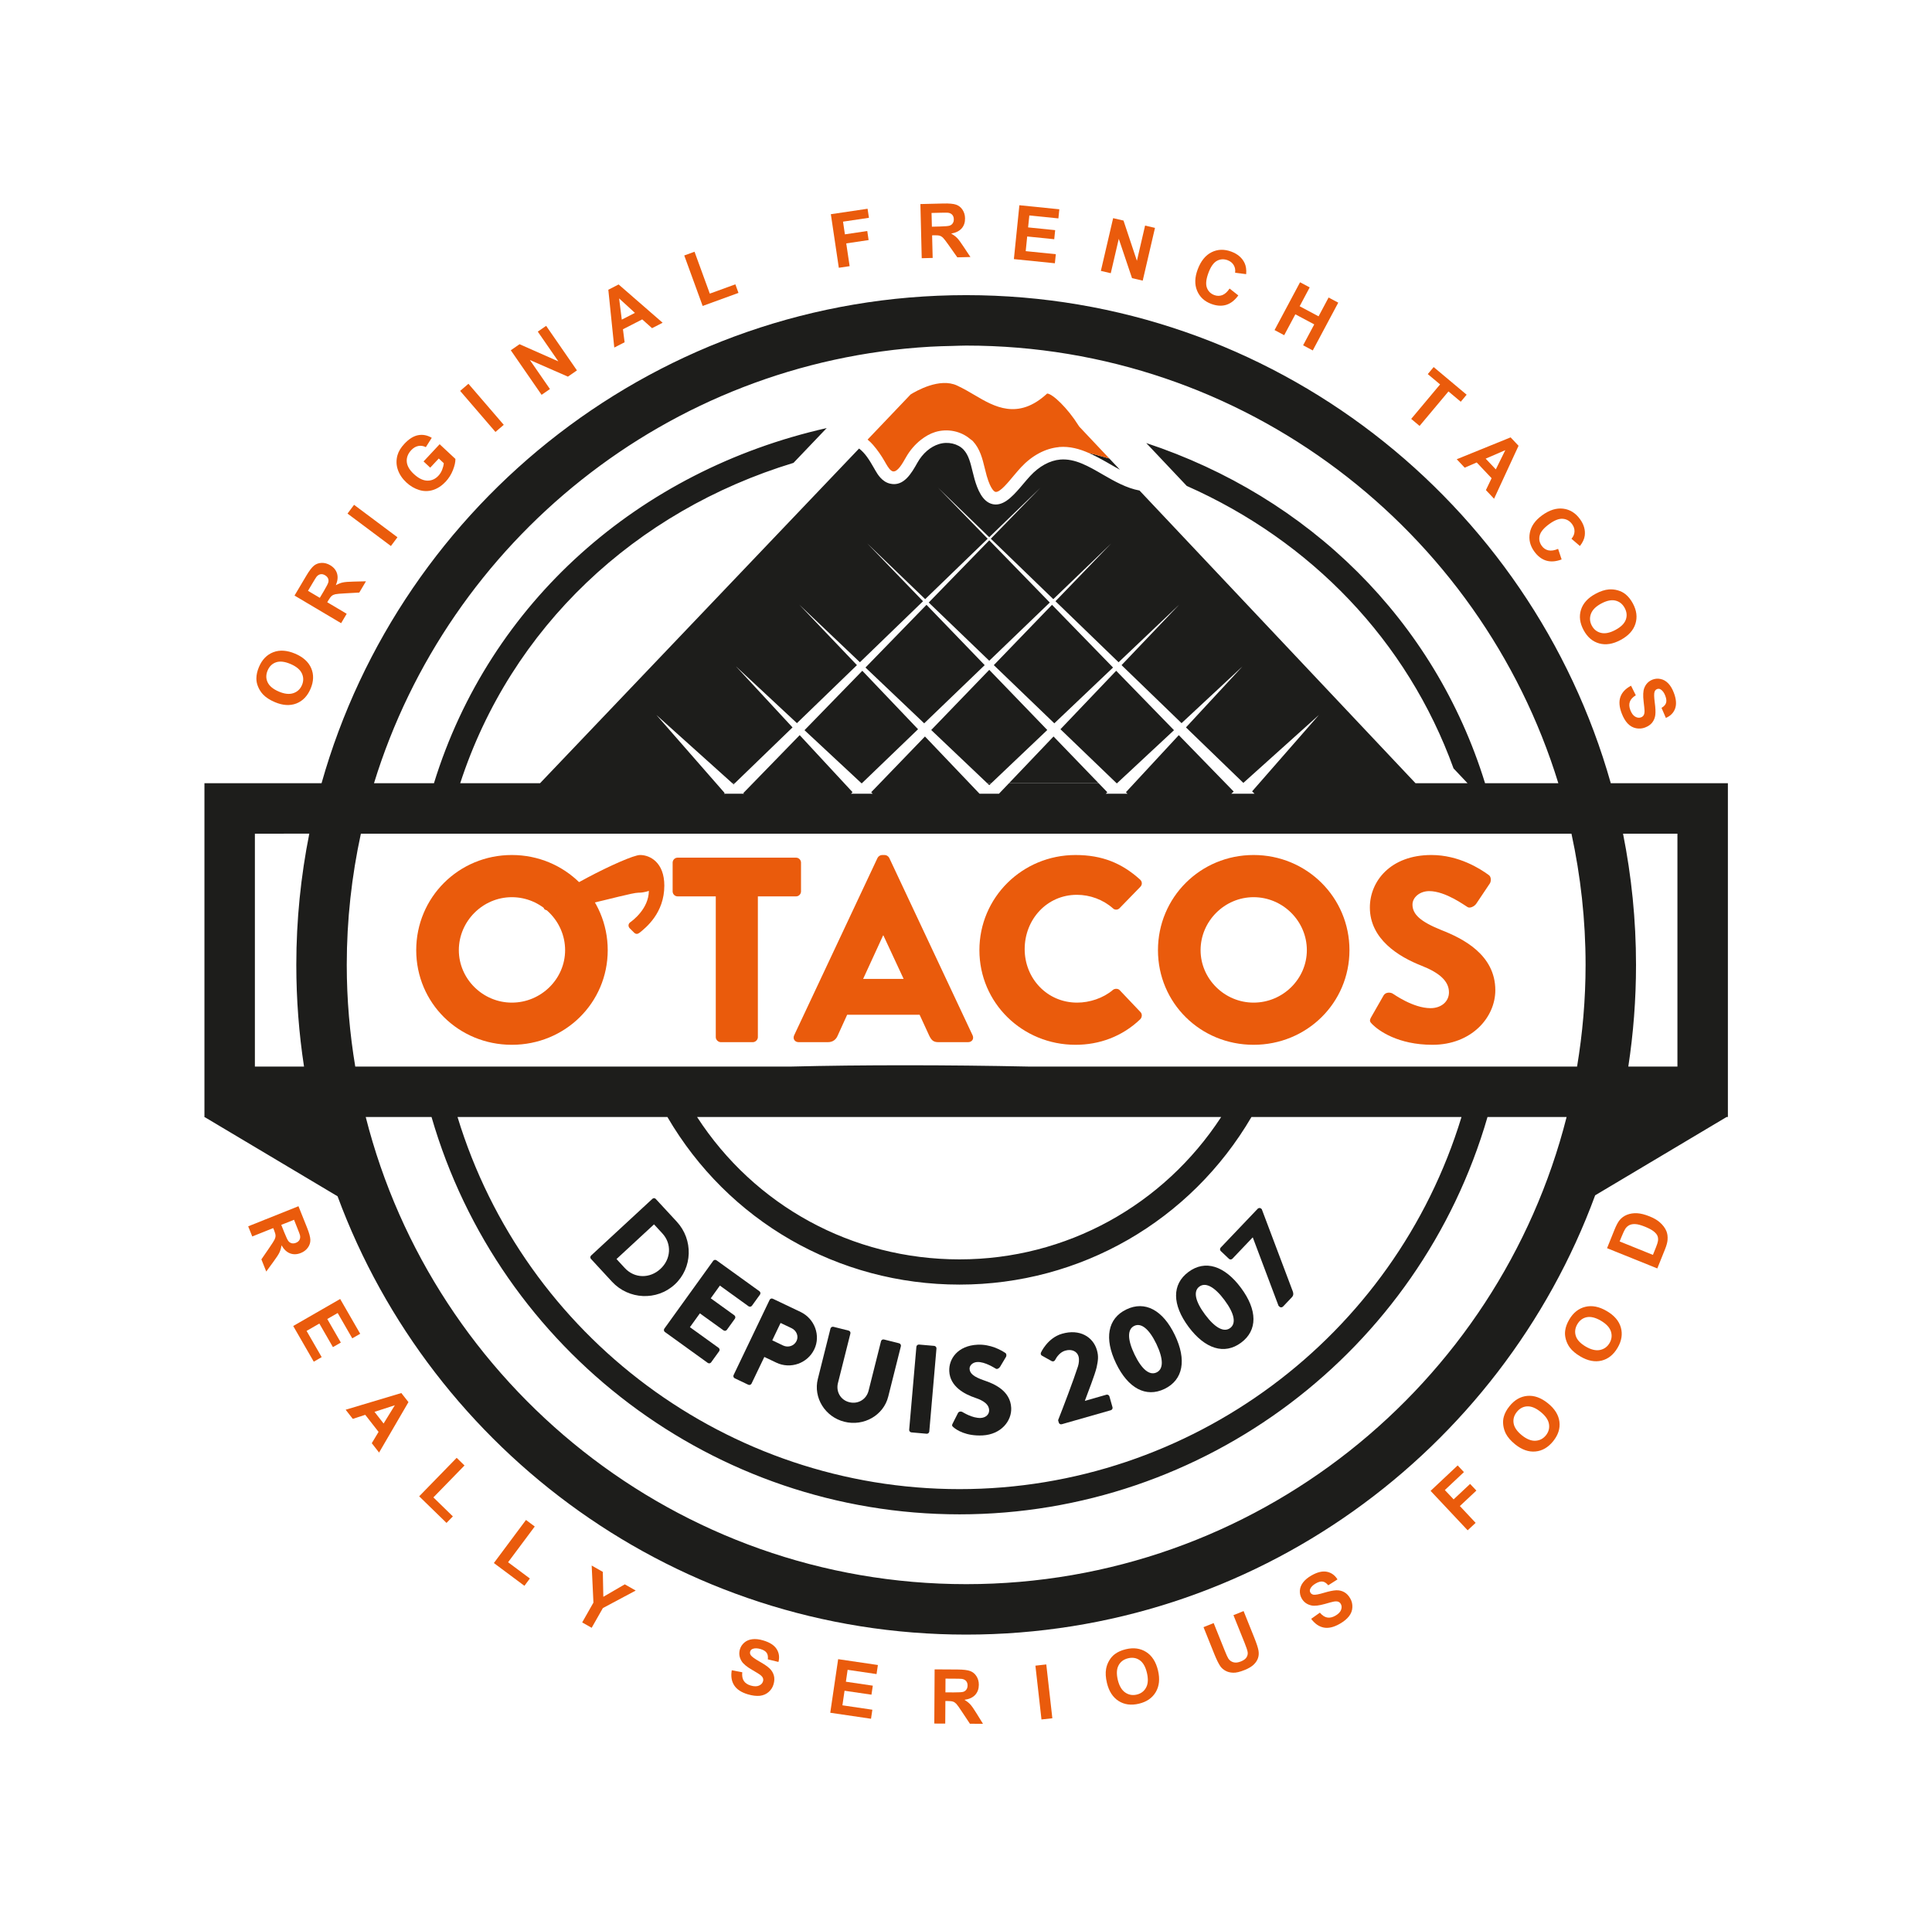 <?xml version="1.0" encoding="UTF-8"?> <!-- Generator: Adobe Illustrator 17.0.0, SVG Export Plug-In . SVG Version: 6.00 Build 0) --> <svg xmlns="http://www.w3.org/2000/svg" xmlns:xlink="http://www.w3.org/1999/xlink" id="Calque_1" x="0px" y="0px" width="445px" height="444px" viewBox="0 0 445 444" xml:space="preserve"> <g> <polygon fill="#1D1D1B" points="232.395,180.437 253.051,180.437 242.662,169.667 "></polygon> <path fill="#1D1D1B" d="M255.522,106.842c0.816,0.473,1.622,0.935,2.423,1.364l-2.426-2.573c-1.577-0.428-3.13-0.906-4.733-1.275 C252.405,105.072,253.973,105.946,255.522,106.842z"></path> <path fill="#EA5B0C" d="M248.611,98.306c-0.066-0.11-0.149-0.204-0.217-0.313c-2.468-3.953-5.967-7.31-7.204-7.33 c-6.723,6.23-12.227,2.996-16.636,0.394c-1.226-0.721-2.57-1.518-4.114-2.238c-3.989-1.872-9.402,1.243-10.695,2.048l-5.133,5.387 l-4.778,5.014c0.458,0.374,0.874,0.78,1.255,1.218c1.042,1.198,1.934,2.503,2.662,3.779l0.397,0.689 c0.428,0.732,0.942,1.504,1.504,1.637c1.067,0.218,2.179-1.745,2.999-3.2c0.95-1.679,2.135-3.02,3.443-4.05 c1.038-0.818,2.149-1.455,3.321-1.814c2.836-0.863,5.906-0.198,7.997,1.573c0.218,0.185,0.479,0.319,0.673,0.529 c1.657,1.79,2.207,4.057,2.74,6.25c0.142,0.587,0.284,1.174,0.448,1.748c0.976,3.376,1.884,3.66,1.986,3.682 c1.01,0.27,3.007-2.272,4.244-3.736c0.556-0.655,1.106-1.308,1.645-1.889c2.518-2.718,5.575-4.355,8.621-4.666 c0.07-0.007,0.138-0.035,0.207-0.04c2.472-0.19,4.691,0.446,6.81,1.38c1.604,0.369,3.156,0.847,4.733,1.275L248.611,98.306z"></path> <path fill="#EA5B0C" d="M60.578,159.974c0.644,0.687,1.552,1.279,2.721,1.776c1.83,0.777,3.478,0.882,4.948,0.318 c1.47-0.567,2.567-1.702,3.294-3.41c0.715-1.688,0.763-3.257,0.145-4.709c-0.618-1.452-1.855-2.573-3.708-3.362 c-1.87-0.791-3.546-0.905-5.027-0.335s-2.582,1.699-3.299,3.393c-0.397,0.933-0.596,1.824-0.599,2.667 c-0.003,0.635,0.131,1.277,0.406,1.923C59.73,158.885,60.104,159.466,60.578,159.974z M61.642,154.462 c0.406-0.956,1.055-1.583,1.949-1.887c0.891-0.301,1.997-0.173,3.311,0.386c1.333,0.567,2.207,1.288,2.621,2.162 c0.411,0.877,0.423,1.776,0.031,2.701c-0.394,0.925-1.052,1.543-1.977,1.858c-0.928,0.318-2.04,0.199-3.342-0.355 c-1.319-0.562-2.184-1.274-2.59-2.136C61.236,156.329,61.236,155.418,61.642,154.462z"></path> <path fill="#EA5B0C" d="M79.855,141.398l-4.479-2.655l0.258-0.44c0.298-0.499,0.553-0.837,0.769-1.018s0.494-0.312,0.834-0.389 c0.338-0.077,1.089-0.145,2.253-0.204l3.265-0.182l1.538-2.593l-2.871,0.068c-1.14,0.023-1.966,0.091-2.474,0.201 s-1.038,0.321-1.589,0.627c0.423-1.024,0.511-1.926,0.267-2.712c-0.244-0.786-0.766-1.416-1.572-1.892 c-0.635-0.377-1.291-0.556-1.969-0.536c-0.678,0.02-1.268,0.233-1.77,0.638c-0.499,0.406-1.092,1.18-1.77,2.329l-2.706,4.559 l10.732,6.366L79.855,141.398z M73.662,137.724l-2.723-1.614l1.004-1.691c0.519-0.879,0.845-1.399,0.973-1.56 c0.267-0.315,0.57-0.505,0.905-0.565c0.338-0.062,0.687,0.014,1.047,0.23c0.321,0.19,0.548,0.423,0.675,0.695 c0.128,0.275,0.159,0.567,0.094,0.877c-0.065,0.312-0.409,0.987-1.024,2.026L73.662,137.724z"></path> <rect x="79.58" y="119.755" transform="matrix(0.801 0.599 -0.599 0.801 89.543 -27.294)" fill="#EA5B0C" width="12.475" height="2.519"></rect> <path fill="#EA5B0C" d="M93.597,111.143c0.877,0.817,1.852,1.396,2.931,1.733c1.075,0.338,2.148,0.34,3.209,0.006 c1.064-0.338,2.04-0.982,2.931-1.935c0.701-0.752,1.251-1.626,1.648-2.621c0.4-0.999,0.593-1.864,0.582-2.599l-3.634-3.39 l-3.705,3.969l1.535,1.433l1.969-2.108l1.157,1.081c-0.043,0.479-0.17,0.982-0.38,1.512c-0.21,0.528-0.496,0.987-0.857,1.373 c-0.729,0.777-1.586,1.157-2.579,1.132c-0.99-0.026-2.026-0.542-3.109-1.552c-1.001-0.936-1.538-1.881-1.603-2.834 c-0.068-0.95,0.275-1.827,1.024-2.633c0.496-0.531,1.041-0.851,1.631-0.965c0.59-0.113,1.169-0.026,1.736,0.267l1.365-2.15 c-1.007-0.599-2.045-0.803-3.115-0.61c-1.07,0.196-2.133,0.857-3.189,1.989c-0.814,0.871-1.342,1.742-1.586,2.607 c-0.323,1.135-0.301,2.247,0.065,3.333C91.991,109.27,92.649,110.257,93.597,111.143z"></path> <rect x="104.823" y="92.726" transform="matrix(0.652 0.758 -0.758 0.652 109.837 -51.501)" fill="#EA5B0C" width="12.476" height="2.519"></rect> <polygon fill="#EA5B0C" points="126.669,89.627 122.042,82.932 130.808,86.768 132.888,85.33 125.793,75.066 123.869,76.396 128.604,83.25 119.668,79.298 117.651,80.694 124.743,90.958 "></polygon> <path fill="#EA5B0C" d="M143.864,78.85l-0.377-2.993l4.437-2.275l2.264,2.023l2.437-1.251l-10.139-8.82l-2.372,1.217l1.373,13.319 L143.864,78.85z M146.244,72.081l-3.027,1.552l-0.616-4.888L146.244,72.081z"></path> <polygon fill="#EA5B0C" points="170.094,67.477 169.376,65.502 163.49,67.644 159.972,57.993 157.606,58.856 161.844,70.484 "></polygon> <polygon fill="#EA5B0C" points="195.697,61.318 194.917,56.073 200.069,55.307 199.759,53.219 194.608,53.985 194.174,51.063 200.142,50.175 199.83,48.089 191.371,49.346 193.206,61.687 "></polygon> <path fill="#EA5B0C" d="M214.823,59.423l-0.13-5.206l0.511-0.014c0.573-0.014,1.004,0.023,1.271,0.111 c0.267,0.088,0.528,0.252,0.766,0.499c0.25,0.247,0.704,0.848,1.373,1.801l1.884,2.67l3.018-0.074l-1.589-2.397 c-0.624-0.953-1.112-1.617-1.475-1.989c-0.363-0.372-0.828-0.709-1.373-1.013c1.089-0.187,1.895-0.59,2.44-1.214 c0.533-0.624,0.783-1.401,0.76-2.338c-0.011-0.738-0.216-1.39-0.59-1.952c-0.374-0.565-0.874-0.95-1.475-1.16 c-0.613-0.21-1.589-0.298-2.916-0.267l-5.302,0.13l0.306,12.474L214.823,59.423z M216.531,49.011 c1.016-0.026,1.628-0.026,1.833-0.003c0.42,0.06,0.738,0.216,0.965,0.468c0.227,0.252,0.352,0.587,0.363,1.007 c0.011,0.374-0.068,0.689-0.238,0.942c-0.159,0.255-0.386,0.437-0.692,0.545c-0.295,0.111-1.044,0.179-2.258,0.21l-1.861,0.045 l-0.079-3.166L216.531,49.011z"></path> <polygon fill="#EA5B0C" points="243.187,58.56 236.253,57.857 236.594,54.478 242.824,55.111 243.039,53.02 236.804,52.387 237.087,49.636 243.782,50.314 243.998,48.214 234.795,47.281 233.53,59.692 242.971,60.651 "></polygon> <polygon fill="#EA5B0C" points="257.689,55.017 260.741,64.078 263.204,64.651 266.029,52.498 263.749,51.97 261.865,60.084 258.778,50.813 256.39,50.257 253.564,62.41 255.845,62.941 "></polygon> <path fill="#EA5B0C" d="M278.954,69.999c1.248,0.471,2.4,0.553,3.45,0.241c1.05-0.312,1.986-1.038,2.82-2.182l-2.014-1.586 c-0.522,0.78-1.078,1.285-1.679,1.515c-0.601,0.227-1.214,0.224-1.844-0.011c-0.851-0.321-1.418-0.894-1.713-1.722 c-0.295-0.826-0.165-1.977,0.391-3.453c0.522-1.39,1.169-2.295,1.94-2.715c0.777-0.417,1.594-0.462,2.462-0.139 c0.624,0.238,1.089,0.613,1.396,1.129c0.306,0.513,0.414,1.101,0.323,1.759l2.548,0.321c0.085-1.033-0.045-1.901-0.386-2.599 c-0.573-1.18-1.577-2.04-3.007-2.579c-1.634-0.616-3.155-0.576-4.562,0.122c-1.413,0.698-2.479,2.017-3.211,3.96 c-0.692,1.838-0.738,3.475-0.142,4.908C276.327,68.405,277.4,69.414,278.954,69.999z"></path> <polygon fill="#EA5B0C" points="298.359,72.41 302.711,74.734 300.146,79.548 302.37,80.734 308.243,69.724 306.018,68.538 303.709,72.873 299.352,70.549 301.661,66.214 299.443,65.029 293.57,76.039 295.789,77.224 "></polygon> <polygon fill="#EA5B0C" points="326.972,98.121 333.627,90.175 336.458,92.549 337.814,90.93 330.217,84.564 328.861,86.181 331.698,88.558 325.043,96.504 "></polygon> <path fill="#EA5B0C" d="M337.366,107.741l2.769-1.2l3.427,3.626l-1.311,2.738l1.878,1.994l5.64-12.202l-1.827-1.938l-12.409,5.038 L337.366,107.741z M346.717,103.707l-2.184,4.428l-2.338-2.474L346.717,103.707z"></path> <path fill="#EA5B0C" d="M356.135,129.148c1.05,0.318,2.235,0.23,3.557-0.267l-0.811-2.434c-0.862,0.369-1.606,0.479-2.235,0.34 c-0.624-0.142-1.135-0.482-1.526-1.024c-0.533-0.738-0.698-1.529-0.488-2.383c0.21-0.851,0.953-1.742,2.23-2.667 c1.203-0.871,2.241-1.271,3.121-1.194c0.874,0.079,1.583,0.491,2.128,1.24c0.392,0.542,0.573,1.112,0.545,1.711 c-0.028,0.599-0.261,1.149-0.698,1.648l1.946,1.668c0.641-0.814,1.01-1.609,1.112-2.383c0.17-1.299-0.193-2.567-1.089-3.804 c-1.027-1.416-2.315-2.218-3.875-2.414c-1.56-0.193-3.183,0.318-4.862,1.538c-1.589,1.152-2.531,2.491-2.82,4.02 s0.051,2.962,1.021,4.304C354.178,128.13,355.091,128.831,356.135,129.148z"></path> <path fill="#EA5B0C" d="M364.759,145.171c0.868,1.614,2.065,2.633,3.586,3.055c1.521,0.426,3.166,0.159,4.942-0.797 c1.787-0.965,2.922-2.201,3.399-3.716c0.482-1.512,0.284-3.078-0.584-4.695c-0.482-0.894-1.055-1.606-1.713-2.133 c-0.494-0.397-1.078-0.692-1.753-0.885c-0.675-0.193-1.362-0.264-2.06-0.21c-0.936,0.074-1.969,0.411-3.087,1.016 c-1.748,0.942-2.86,2.165-3.336,3.665C363.676,141.971,363.88,143.54,364.759,145.171z M366.433,141.435 c0.335-0.919,1.118-1.713,2.366-2.386c1.26-0.681,2.355-0.911,3.285-0.689c0.931,0.221,1.64,0.789,2.133,1.702 s0.579,1.816,0.255,2.701c-0.323,0.885-1.112,1.668-2.372,2.346c-1.271,0.687-2.377,0.919-3.325,0.695 c-0.942-0.224-1.651-0.777-2.128-1.662C366.172,143.259,366.104,142.357,366.433,141.435z"></path> <path fill="#EA5B0C" d="M377.991,165.254c-0.431,0.165-0.879,0.116-1.345-0.148c-0.465-0.261-0.845-0.772-1.135-1.529 c-0.272-0.718-0.306-1.353-0.108-1.912c0.199-0.559,0.658-1.055,1.373-1.487l-1.095-2.204c-1.243,0.65-2.06,1.501-2.44,2.55 s-0.289,2.312,0.272,3.784c0.386,1.013,0.851,1.804,1.396,2.374c0.539,0.573,1.174,0.93,1.895,1.081 c0.726,0.148,1.424,0.096,2.094-0.159c0.738-0.281,1.294-0.672,1.679-1.172c0.38-0.502,0.613-1.081,0.692-1.742 c0.079-0.658,0.04-1.611-0.13-2.86c-0.165-1.248-0.182-2.068-0.045-2.46c0.108-0.309,0.301-0.516,0.579-0.621 c0.301-0.113,0.59-0.082,0.862,0.099c0.431,0.281,0.777,0.76,1.033,1.447c0.255,0.661,0.312,1.209,0.176,1.64 c-0.136,0.431-0.482,0.811-1.044,1.14l0.999,2.315c1.061-0.445,1.765-1.16,2.128-2.145c0.357-0.984,0.261-2.207-0.301-3.671 c-0.34-0.896-0.766-1.609-1.277-2.139c-0.511-0.531-1.089-0.865-1.736-1.004c-0.647-0.142-1.265-0.096-1.861,0.128 c-0.919,0.352-1.566,1.007-1.935,1.969c-0.261,0.684-0.306,1.713-0.142,3.095c0.13,1.075,0.199,1.767,0.21,2.079 c0.011,0.457-0.051,0.803-0.182,1.038S378.269,165.149,377.991,165.254z"></path> <path fill="#EA5B0C" d="M69.287,288.659c0.687-0.272,1.228-0.689,1.626-1.24s0.587-1.149,0.57-1.79 c-0.014-0.647-0.27-1.586-0.766-2.823l-1.969-4.925l-11.583,4.63l0.936,2.338l4.831-1.929l0.19,0.477 c0.216,0.53,0.329,0.939,0.343,1.223c0.011,0.284-0.057,0.584-0.201,0.896c-0.148,0.318-0.553,0.956-1.211,1.915l-1.847,2.695 l1.121,2.803l1.694-2.321c0.678-0.916,1.129-1.611,1.348-2.079c0.224-0.471,0.383-1.018,0.477-1.64 c0.55,0.953,1.211,1.58,1.983,1.861C67.599,289.036,68.419,289.008,69.287,288.659z M66.459,285.955 c-0.21-0.241-0.536-0.925-0.984-2.048l-0.689-1.728l2.939-1.174l0.726,1.827c0.383,0.945,0.596,1.518,0.644,1.719 c0.091,0.406,0.054,0.76-0.102,1.061c-0.156,0.309-0.428,0.536-0.817,0.695c-0.349,0.139-0.67,0.176-0.965,0.108 C66.916,286.347,66.666,286.199,66.459,285.955z"></path> <polygon fill="#EA5B0C" points="77.778,302.486 81.137,308.319 82.967,307.266 78.351,299.252 67.537,305.476 72.272,313.7 74.093,312.648 70.615,306.608 73.557,304.912 76.683,310.341 78.507,309.292 75.381,303.865 "></polygon> <path fill="#EA5B0C" d="M79.614,324.764l1.643,2.108l2.868-0.933l3.07,3.932l-1.563,2.604l1.682,2.159l6.766-11.62l-1.64-2.091 L79.614,324.764z M88.354,327.942l-2.094-2.687l4.684-1.521L88.354,327.942z"></path> <polygon fill="#EA5B0C" points="105.185,335.845 96.55,344.713 102.845,350.841 104.309,349.338 99.824,344.963 106.99,337.607 "></polygon> <polygon fill="#EA5B0C" points="121.149,350.16 113.753,360.084 120.791,365.332 122.045,363.644 117.027,359.902 123.169,351.667 "></polygon> <polygon fill="#EA5B0C" points="138.965,367.863 138.848,362.121 136.281,360.66 136.686,369.202 134.094,373.766 136.278,375.006 138.862,370.458 146.426,366.421 143.904,364.992 "></polygon> <path fill="#EA5B0C" d="M175.768,377.905c-0.922-0.275-1.745-0.36-2.477-0.272c-0.735,0.088-1.35,0.346-1.85,0.777 c-0.499,0.428-0.84,0.948-1.018,1.557c-0.275,0.95-0.145,1.861,0.4,2.735c0.383,0.621,1.18,1.282,2.383,1.977 c0.933,0.545,1.526,0.908,1.782,1.089c0.372,0.27,0.613,0.528,0.718,0.772c0.111,0.253,0.122,0.519,0.04,0.8 c-0.131,0.443-0.44,0.769-0.931,0.982c-0.491,0.216-1.126,0.213-1.906-0.017c-0.732-0.213-1.265-0.573-1.586-1.07 c-0.326-0.499-0.443-1.16-0.357-1.991l-2.42-0.457c-0.233,1.384-0.048,2.548,0.565,3.484c0.607,0.939,1.665,1.628,3.18,2.071 c1.041,0.304,1.952,0.403,2.732,0.326c0.783-0.091,1.452-0.38,2.011-0.868c0.556-0.491,0.933-1.075,1.132-1.765 c0.221-0.755,0.247-1.435,0.079-2.043c-0.167-0.613-0.488-1.146-0.967-1.609c-0.477-0.46-1.265-0.999-2.363-1.62 c-1.089-0.624-1.756-1.104-1.986-1.45c-0.179-0.272-0.23-0.548-0.145-0.837c0.088-0.309,0.289-0.516,0.601-0.627 c0.482-0.173,1.07-0.159,1.776,0.045c0.678,0.199,1.149,0.488,1.413,0.857c0.264,0.363,0.355,0.871,0.281,1.523l2.448,0.596 c0.284-1.109,0.139-2.108-0.428-2.987C178.307,379.003,177.271,378.342,175.768,377.905z"></path> <polygon fill="#EA5B0C" points="191.234,394.575 200.622,395.956 200.931,393.877 194.035,392.861 194.525,389.505 200.724,390.413 201.033,388.336 194.835,387.423 195.235,384.683 201.896,385.664 202.205,383.576 193.053,382.229 "></polygon> <path fill="#EA5B0C" d="M223.487,392.654c-0.352-0.383-0.8-0.735-1.345-1.058c1.095-0.153,1.923-0.533,2.474-1.138 c0.556-0.607,0.834-1.382,0.84-2.312c0.006-0.74-0.17-1.393-0.533-1.969c-0.357-0.576-0.84-0.976-1.441-1.208 c-0.601-0.23-1.572-0.343-2.905-0.355l-5.305-0.031l-0.074,12.48l2.519,0.014l0.034-5.209l0.511,0.003 c0.579,0.006,0.999,0.054,1.265,0.147c0.267,0.096,0.522,0.272,0.76,0.525c0.233,0.258,0.675,0.868,1.311,1.844l1.804,2.721 l3.013,0.017l-1.509-2.437C224.31,393.712,223.839,393.037,223.487,392.654z M219.623,389.888l-1.861-0.014l0.017-3.16l1.969,0.009 c1.021,0.009,1.628,0.023,1.838,0.054c0.403,0.074,0.721,0.238,0.948,0.496c0.221,0.264,0.329,0.599,0.329,1.021 c-0.006,0.374-0.091,0.678-0.267,0.931c-0.17,0.247-0.409,0.42-0.704,0.525C221.587,389.846,220.838,389.894,219.623,389.888z"></path> <polygon fill="#EA5B0C" points="238.489,383.726 239.885,396.121 242.387,395.843 240.991,383.443 "></polygon> <path fill="#EA5B0C" d="M263.998,380.575c-1.333-0.848-2.899-1.061-4.687-0.633c-0.987,0.238-1.821,0.601-2.502,1.104 c-0.511,0.372-0.948,0.862-1.305,1.47c-0.363,0.604-0.607,1.245-0.732,1.935c-0.17,0.928-0.108,2.009,0.187,3.243 c0.46,1.929,1.356,3.319,2.684,4.167c1.333,0.848,2.894,1.055,4.704,0.624c1.782-0.428,3.07-1.322,3.87-2.687 c0.8-1.362,0.97-3.018,0.505-4.976C266.245,382.841,265.337,381.429,263.998,380.575z M263.987,388.753 c-0.454,0.857-1.174,1.401-2.15,1.637c-0.976,0.233-1.867,0.071-2.672-0.485c-0.806-0.559-1.373-1.529-1.702-2.896 c-0.329-1.396-0.272-2.519,0.182-3.356c0.448-0.843,1.186-1.384,2.196-1.626c1.004-0.241,1.901-0.096,2.672,0.445 c0.772,0.536,1.328,1.504,1.657,2.899C264.503,386.779,264.446,387.9,263.987,388.753z"></path> <path fill="#EA5B0C" d="M286.438,371.15l-2.338,0.939l2.576,6.406c0.363,0.919,0.596,1.586,0.681,2.009 c0.091,0.423,0.023,0.834-0.204,1.24c-0.227,0.409-0.675,0.746-1.339,1.013c-0.647,0.264-1.226,0.329-1.713,0.19 c-0.494-0.139-0.885-0.423-1.174-0.857c-0.176-0.27-0.465-0.905-0.862-1.901l-2.519-6.272l-2.338,0.939l2.479,6.176 c0.522,1.296,0.993,2.25,1.407,2.851c0.289,0.403,0.675,0.746,1.174,1.021c0.494,0.275,1.078,0.426,1.753,0.448 c0.675,0.031,1.56-0.179,2.667-0.627c0.919-0.369,1.611-0.783,2.088-1.245c0.477-0.462,0.806-0.962,0.982-1.489 c0.182-0.533,0.221-1.112,0.113-1.733c-0.102-0.627-0.431-1.631-0.987-3.024L286.438,371.15z"></path> <path fill="#EA5B0C" d="M309.587,366.773c-0.556-0.301-1.163-0.44-1.827-0.411c-0.664,0.026-1.6,0.218-2.803,0.576 c-1.209,0.363-2.02,0.511-2.428,0.437c-0.318-0.062-0.55-0.216-0.698-0.471c-0.165-0.284-0.176-0.573-0.04-0.874 c0.21-0.46,0.63-0.879,1.26-1.24c0.618-0.357,1.146-0.502,1.6-0.437c0.443,0.068,0.874,0.355,1.288,0.857l2.128-1.356 c-0.607-0.976-1.424-1.56-2.457-1.762c-1.021-0.199-2.218,0.091-3.574,0.874c-0.828,0.479-1.464,1.01-1.912,1.603 c-0.443,0.587-0.681,1.217-0.721,1.867c-0.034,0.661,0.108,1.268,0.426,1.818c0.488,0.854,1.243,1.393,2.253,1.606 c0.709,0.148,1.736,0.028,3.075-0.349c1.038-0.301,1.708-0.482,2.02-0.539c0.448-0.082,0.8-0.074,1.055,0.017 c0.255,0.094,0.454,0.267,0.601,0.522c0.227,0.4,0.25,0.854,0.062,1.356c-0.182,0.502-0.624,0.959-1.328,1.356 c-0.664,0.38-1.294,0.519-1.872,0.409c-0.584-0.108-1.146-0.477-1.685-1.118l-2.003,1.424c0.84,1.129,1.804,1.801,2.905,2.011 c1.089,0.21,2.326-0.079,3.694-0.871c0.936-0.539,1.645-1.121,2.122-1.748c0.482-0.621,0.738-1.305,0.766-2.045 c0.034-0.738-0.125-1.418-0.482-2.037C310.614,367.562,310.143,367.068,309.587,366.773z"></path> <polygon fill="#EA5B0C" points="338.609,341.857 334.813,345.417 332.793,343.269 337.19,339.136 335.744,337.598 329.508,343.457 338.047,352.546 339.885,350.83 336.254,346.955 340.056,343.391 "></polygon> <path fill="#EA5B0C" d="M351.789,321.576c-1.583,0.145-2.95,0.933-4.102,2.369c-0.641,0.783-1.078,1.586-1.305,2.397 c-0.176,0.61-0.221,1.265-0.136,1.966c0.085,0.695,0.289,1.356,0.601,1.974c0.431,0.834,1.146,1.654,2.133,2.454 c1.543,1.243,3.104,1.796,4.67,1.651c1.572-0.139,2.939-0.933,4.102-2.38c1.152-1.43,1.628-2.922,1.43-4.488 s-1.084-2.984-2.655-4.244C354.949,322.001,353.366,321.437,351.789,321.576z M356.073,330.662c-0.635,0.78-1.435,1.2-2.417,1.248 c-0.97,0.051-2.014-0.366-3.115-1.248c-1.112-0.902-1.753-1.824-1.906-2.766c-0.159-0.945,0.091-1.818,0.743-2.63 c0.652-0.806,1.447-1.231,2.389-1.277c0.942-0.043,1.969,0.374,3.081,1.271c1.129,0.908,1.77,1.841,1.929,2.797 C356.935,329.017,356.697,329.885,356.073,330.662z"></path> <path fill="#EA5B0C" d="M370.081,302.029c-1.748-1.024-3.399-1.348-4.936-0.97c-1.549,0.377-2.78,1.359-3.705,2.939 c-0.516,0.879-0.828,1.739-0.936,2.573c-0.085,0.63-0.034,1.279,0.153,1.96c0.187,0.681,0.488,1.305,0.891,1.872 c0.556,0.755,1.379,1.461,2.479,2.102c1.714,1.004,3.331,1.316,4.862,0.948c1.532-0.377,2.763-1.367,3.699-2.967 c0.925-1.58,1.174-3.129,0.749-4.653C372.907,304.316,371.823,303.048,370.081,302.029z M370.728,309.408 c-0.505,0.862-1.243,1.393-2.201,1.592c-0.953,0.196-2.048-0.068-3.262-0.772c-1.243-0.729-2.009-1.543-2.304-2.451 c-0.295-0.908-0.176-1.813,0.346-2.709c0.528-0.896,1.248-1.433,2.173-1.62c0.925-0.184,2.003,0.082,3.24,0.8 c1.248,0.732,2.02,1.557,2.321,2.477C371.341,307.649,371.233,308.54,370.728,309.408z"></path> <path fill="#EA5B0C" d="M382.28,281.572c-0.596-0.513-1.367-0.965-2.321-1.345c-1.084-0.44-2.043-0.684-2.882-0.729 c-0.845-0.043-1.617,0.074-2.321,0.352c-0.709,0.281-1.299,0.715-1.77,1.314c-0.352,0.448-0.721,1.155-1.112,2.116l-1.719,4.27 l11.575,4.664l1.77-4.4c0.346-0.86,0.545-1.583,0.59-2.165c0.057-0.783-0.028-1.45-0.261-2.014 C383.523,282.892,383.006,282.202,382.28,281.572z M381.423,287.345l-0.704,1.75l-7.665-3.098l0.426-1.047 c0.386-0.953,0.681-1.574,0.879-1.872c0.272-0.397,0.601-0.684,0.982-0.86c0.386-0.179,0.845-0.25,1.39-0.21 c0.545,0.034,1.26,0.233,2.156,0.593s1.572,0.723,2.026,1.087c0.448,0.366,0.738,0.718,0.868,1.061 c0.125,0.34,0.159,0.721,0.102,1.138C381.838,286.208,381.684,286.69,381.423,287.345z"></path> <path fill="#1D1D1B" d="M155.884,281.445l-4.857-5.254c-0.199-0.221-0.55-0.216-0.76-0.011l-14.116,13.061 c-0.216,0.199-0.25,0.545-0.051,0.76l4.857,5.265c3.841,4.153,10.338,4.46,14.474,0.63 C159.526,292.106,159.725,285.609,155.884,281.445z M152.128,292.316c-2.428,2.253-5.963,2.247-8.216-0.193L142,290.052 l8.641-7.989l1.912,2.071C154.8,286.568,154.533,290.086,152.128,292.316z"></path> <path fill="#1D1D1B" d="M169.138,303.011l-5.43-3.915l2.105-2.928l6.604,4.766c0.261,0.187,0.607,0.108,0.777-0.125l1.855-2.57 c0.165-0.238,0.131-0.59-0.136-0.777l-9.872-7.115c-0.255-0.187-0.601-0.113-0.772,0.119l-11.251,15.62 c-0.165,0.233-0.131,0.584,0.13,0.772l9.872,7.121c0.261,0.182,0.607,0.113,0.772-0.125l1.855-2.57 c0.17-0.233,0.13-0.59-0.131-0.777l-6.604-4.76l2.292-3.183l5.436,3.915c0.238,0.176,0.59,0.142,0.783-0.119l1.85-2.57 C169.444,303.55,169.382,303.187,169.138,303.011z"></path> <path fill="#1D1D1B" d="M184.395,302.239l-6.383-3.041c-0.295-0.142-0.618-0.006-0.743,0.255l-8.301,17.333 c-0.125,0.255-0.028,0.596,0.267,0.738l3.126,1.487c0.261,0.13,0.613,0,0.738-0.255l2.95-6.15l2.78,1.322 c3.228,1.538,7.172,0.17,8.726-3.081C189.076,307.686,187.651,303.794,184.395,302.239z M183.476,308.906 c-0.562,1.18-1.94,1.611-3.087,1.072l-2.514-1.203l1.918-4l2.519,1.197C183.447,306.517,184.003,307.805,183.476,308.906z"></path> <path fill="#1D1D1B" d="M207.101,309.462l-3.501-0.879c-0.312-0.074-0.601,0.119-0.675,0.403l-2.865,11.399 c-0.494,1.969-2.394,3.166-4.448,2.644c-2.02-0.505-3.104-2.457-2.604-4.42l2.865-11.399c0.074-0.284-0.091-0.59-0.403-0.67 l-3.501-0.879c-0.284-0.074-0.607,0.113-0.681,0.391l-2.916,11.626c-1.078,4.272,1.64,8.732,6.105,9.855 c4.499,1.129,9.033-1.498,10.105-5.77l2.922-11.631C207.578,309.859,207.391,309.541,207.101,309.462z"></path> <path fill="#1D1D1B" d="M215.192,310.058l-3.518-0.306c-0.295-0.023-0.579,0.216-0.601,0.505l-1.662,19.138 c-0.023,0.284,0.221,0.567,0.511,0.59l3.518,0.312c0.295,0.028,0.579-0.216,0.601-0.505l1.657-19.132 C215.72,310.37,215.481,310.086,215.192,310.058z"></path> <path fill="#1D1D1B" d="M226.659,318.007c-2.36-0.811-3.279-1.583-3.336-2.655c-0.04-0.783,0.715-1.521,1.77-1.577 c1.787-0.091,4.006,1.401,4.278,1.532c0.278,0.193,0.783-0.096,0.976-0.431l1.379-2.309c0.113-0.204,0.142-0.738-0.221-0.919 c-0.908-0.59-3.331-2.014-6.383-1.861c-4.511,0.227-6.621,3.245-6.474,6.122c0.17,3.484,3.438,5.265,6.009,6.122 c2.037,0.687,3.109,1.566,3.172,2.786c0.057,1.016-0.76,1.782-1.935,1.844c-1.935,0.096-4.125-1.333-4.244-1.384 c-0.21-0.136-0.766-0.17-0.987,0.227l-1.254,2.479c-0.216,0.414-0.119,0.528,0.187,0.806c0.709,0.63,2.899,2.088,6.712,1.895 c4.306-0.221,6.758-3.37,6.604-6.36C232.713,320.373,228.991,318.79,226.659,318.007z"></path> <path fill="#1D1D1B" d="M254.846,321.303l-4.976,1.424c0.806-2.224,2.27-5.872,2.718-7.722c0.306-1.504,0.494-2.468,0.074-3.943 c-0.879-3.098-3.977-4.965-8.017-3.807c-3.37,0.953-4.879,4.34-4.879,4.34c-0.13,0.284-0.006,0.613,0.238,0.721l2.213,1.237 c0.289,0.159,0.635,0.068,0.794-0.221c0.369-0.743,1.18-1.85,2.343-2.179c1.583-0.454,2.752,0.238,3.058,1.305 c0.221,0.777,0.079,1.662-0.125,2.326c-0.953,2.99-3.54,9.793-4.573,12.386l0.153,0.556c0.079,0.278,0.38,0.471,0.687,0.38 l11.308-3.228c0.278-0.074,0.465-0.403,0.386-0.675l-0.715-2.519C255.453,321.411,255.124,321.224,254.846,321.303z"></path> <path fill="#1D1D1B" d="M259.425,301.666c-4.306,2.082-5.123,6.695-2.366,12.414c2.752,5.725,6.865,7.966,11.177,5.884 c4.301-2.088,5.118-6.701,2.36-12.426C267.845,301.819,263.732,299.584,259.425,301.666z M266.404,316.168 c-1.611,0.783-3.427-0.687-5.089-4.142c-1.645-3.427-1.679-5.793-0.062-6.576c1.611-0.777,3.438,0.721,5.089,4.142 C267.998,313.054,268.021,315.391,266.404,316.168z"></path> <path fill="#1D1D1B" d="M273.74,293.025c-3.847,2.848-3.773,7.529,0.017,12.636c3.796,5.095,8.255,6.519,12.102,3.66 c3.847-2.848,3.773-7.529-0.023-12.63C282.047,291.584,277.581,290.165,273.74,293.025z M283.346,305.944 c-1.435,1.072-3.501-0.034-5.787-3.109c-2.27-3.047-2.752-5.367-1.311-6.434c1.441-1.072,3.523,0.057,5.793,3.109 C284.327,302.58,284.787,304.878,283.346,305.944z"></path> <path fill="#1D1D1B" d="M281.161,287.419c-0.204,0.21-0.199,0.584,0.011,0.783l1.895,1.799c0.21,0.204,0.584,0.193,0.789-0.017 l4.692-4.931l5.935,15.762l0.233,0.221c0.233,0.221,0.584,0.187,0.811-0.045l1.997-2.099c0.306-0.323,0.505-0.704,0.221-1.453 l-7.115-18.865l-0.148-0.142c-0.21-0.199-0.579-0.187-0.783,0.023L281.161,287.419z"></path> <path fill="#EA5B0C" d="M117.892,240.695c12.27,0,22.085-9.657,22.085-21.802s-9.816-21.921-22.085-21.921 s-22.023,9.776-22.023,21.921S105.622,240.695,117.892,240.695z M117.892,206.689c6.749,0,12.27,5.526,12.27,12.204 c0,6.618-5.521,12.085-12.27,12.085c-6.687,0-12.207-5.467-12.207-12.085C105.685,212.216,111.205,206.689,117.892,206.689z"></path> <path fill="#EA5B0C" d="M147.004,205.657c1.413,0,2.454-0.426,2.454-0.426c-0.06,4.128-3.679,6.8-4.355,7.288 c-0.369,0.304-0.491,0.848-0.062,1.333l0.919,0.913c0.494,0.545,0.922,0.423,1.35,0.119c1.413-1.152,5.705-4.494,5.705-10.868 c0-5.285-3.251-7.044-5.58-7.044c-2.823,0-22.166,9.828-22.166,12.197C125.269,211.598,144.613,205.657,147.004,205.657z"></path> <path fill="#EA5B0C" d="M156.094,206.505h8.772v32.429c0,0.607,0.553,1.155,1.166,1.155h7.362c0.613,0,1.166-0.548,1.166-1.155 v-32.429h8.772c0.675,0,1.166-0.545,1.166-1.152v-6.621c0-0.607-0.491-1.152-1.166-1.152h-27.237c-0.675,0-1.166,0.545-1.166,1.152 v6.621C154.928,205.96,155.419,206.505,156.094,206.505z"></path> <path fill="#EA5B0C" d="M183.963,240.088h6.749c1.226,0,1.901-0.729,2.207-1.458l2.21-4.857h16.687l2.207,4.797 c0.55,1.155,1.044,1.518,2.145,1.518h6.814c0.919,0,1.407-0.789,1.038-1.58l-19.197-40.868c-0.184-0.363-0.616-0.667-1.044-0.667 h-0.613c-0.431,0-0.86,0.304-1.044,0.667l-19.203,40.868C182.554,239.3,183.044,240.088,183.963,240.088z M203.41,215.492h0.062 l4.661,10.02h-9.325L203.41,215.492z"></path> <path fill="#EA5B0C" d="M247.731,240.695c5.458,0,10.735-1.884,14.905-5.889c0.431-0.426,0.494-1.214,0.062-1.64l-4.783-5.041 c-0.369-0.426-1.169-0.426-1.594-0.06c-2.207,1.881-5.339,2.914-8.221,2.914c-6.933,0-12.085-5.586-12.085-12.326 c0-6.803,5.089-12.511,12.023-12.511c3.007,0,6.014,1.092,8.284,3.098c0.426,0.423,1.101,0.423,1.532,0l4.783-4.919 c0.494-0.488,0.494-1.214-0.057-1.702c-4.176-3.765-8.715-5.645-14.848-5.645c-12.267,0-22.145,9.776-22.145,21.921 S235.465,240.695,247.731,240.695z"></path> <path fill="#EA5B0C" d="M288.742,240.695c12.267,0,22.082-9.657,22.082-21.802s-9.816-21.921-22.082-21.921 c-12.272,0-22.026,9.776-22.026,21.921S276.469,240.695,288.742,240.695z M288.742,206.689c6.746,0,12.267,5.526,12.267,12.204 c0,6.618-5.521,12.085-12.267,12.085c-6.689,0-12.21-5.467-12.21-12.085C276.532,212.216,282.052,206.689,288.742,206.689z"></path> <path fill="#EA5B0C" d="M327.426,222.477c4.17,1.64,6.315,3.583,6.315,6.133c0,2.125-1.776,3.645-4.233,3.645 c-4.045,0-8.465-3.22-8.709-3.342c-0.431-0.304-1.594-0.426-2.088,0.366l-2.882,5.038c-0.488,0.851-0.306,1.095,0.306,1.702 c1.413,1.396,5.827,4.675,13.804,4.675c9.016,0,14.48-6.315,14.48-12.57c0-8.258-7.609-11.963-12.392-13.847 c-4.851-1.943-6.689-3.643-6.689-5.889c0-1.64,1.657-3.098,3.864-3.098c3.745,0,8.221,3.342,8.772,3.645 c0.556,0.423,1.657-0.122,2.088-0.792l3.132-4.675c0.244-0.426,0.363-1.518-0.369-1.943c-1.844-1.336-6.752-4.553-13.129-4.553 c-9.447,0-14.173,6.071-14.173,12.082C315.522,216.343,322.149,220.412,327.426,222.477z"></path> <g> <g> <polygon fill="#1D1D1B" points="244.254,167.996 257.187,180.437 257.29,180.437 270.408,168.218 257.091,154.529 "></polygon> <polygon fill="#1D1D1B" points="242.309,139.334 228.905,153.23 242.841,166.636 256.366,153.783 "></polygon> <polygon fill="#1D1D1B" points="241.798,138.808 227.855,124.475 213.912,138.807 227.855,152.22 "></polygon> <polygon fill="#1D1D1B" points="214.488,168.175 227.392,180.437 228.318,180.437 241.222,168.174 227.855,154.318 "></polygon> <polygon fill="#1D1D1B" points="185.302,168.217 198.42,180.437 198.523,180.437 211.456,167.996 198.619,154.529 "></polygon> <polygon fill="#1D1D1B" points="213.401,139.334 199.344,153.783 212.869,166.636 226.805,153.23 "></polygon> </g> <path fill="#1D1D1B" d="M371.014,180.437c-18.29-64.8-77.904-112.444-148.474-112.444c-70.573,0-130.187,47.644-148.477,112.444 H47.089v76.829l-0.074,0.009l0.074,0.044v0.01h0.017l30.646,18.263c21.75,58.882,78.443,100.978,144.789,100.978 c66.428,0,123.185-42.2,144.874-101.2l30.273-18.041h0.299v-76.891H371.014z M70.025,245.708H58.708v-53.652H71.24 c-1.95,9.778-2.991,19.881-2.991,30.224C68.249,230.244,68.856,238.067,70.025,245.708z M386.365,192.057v53.652h-11.314 c1.169-7.641,1.776-15.464,1.776-23.427c0-10.343-1.041-20.446-2.991-30.224H386.365z M214.283,79.87 c1.659-0.095,3.331-0.136,5.004-0.174c1.085-0.024,2.162-0.083,3.253-0.083c64.111,0,118.469,42.512,136.395,100.824h-16.878 c-11.597-37.61-40.665-65.997-78.04-78.37l9.327,9.877c28.557,12.653,50.791,35.615,61.451,65.076l3.227,3.417h-2.011h-3.978 h-5.992l-63.57-67.43c-2.978-0.544-5.729-2.103-8.402-3.649c-3.336-1.932-6.445-3.767-9.855-3.487 c-2.389,0.196-4.857,1.54-6.933,3.787c-0.511,0.553-1.033,1.169-1.56,1.79c-1.986,2.352-4.034,4.777-6.36,4.777 c-0.233,0-0.471-0.026-0.709-0.077c-2.4-0.511-3.529-3.506-4.17-5.716c-0.176-0.613-0.329-1.24-0.482-1.87 c-0.465-1.915-0.902-3.725-2.048-4.959c-1.288-1.39-3.62-1.946-5.685-1.296c-1.946,0.593-3.745,2.142-4.936,4.25 c-1.345,2.392-3.152,5.631-6.34,4.86c-1.853-0.434-2.865-2.167-3.35-3.001l-0.409-0.712c-0.995-1.739-1.976-3.333-3.365-4.37 l-73.479,77.102h-6.019h-6.009H106c11.689-35.893,40.306-62.715,76.766-73.802l7.65-8.019 c-43.284,9.78-77.612,40.135-90.463,81.821H86.142C103.292,124.647,153.796,83.34,214.283,79.87z M288.965,182.857h-1.045h-3.272 h-1.045l0.557-0.501l-0.316-0.324l-1.551-1.594l-10.778-11.08l-10.265,11.08l-1.477,1.594l-0.438,0.473l0.367,0.352h-0.693h-3.624 h-0.693l0.365-0.34l-0.468-0.485l-1.538-1.594h-20.655l-1.52,1.594l-0.754,0.791l-0.033,0.035h-0.15h-4.167h-0.15l-0.046-0.048 l-0.741-0.778l-1.52-1.594l-10.266-10.77l-10.389,10.77l-1.538,1.594l-0.468,0.485l0.237,0.22l0.129,0.12h-0.693H196.7h-0.693 l0.139-0.134l0.228-0.219l-0.438-0.473l-1.477-1.594l-10.265-11.08l-10.778,11.08l-1.551,1.594l-0.602,0.619l-0.055,0.056 l0.167,0.15h-0.313h-4.004h-0.313l0.17-0.164l-0.048-0.055l-0.53-0.606l-1.394-1.594l-13.742-15.717l17.483,15.717h0.563 l13.298-12.86l-13.028-14.063l14.044,13.081l13.82-13.365l-13.283-13.935l13.967,13.273l14.539-14.06l-12.841-13.311 l13.338,12.831l14.395-13.921l-11.447-11.767l11.807,11.419l11.807-11.419l-11.447,11.767l14.395,13.921l13.338-12.831 l-12.841,13.311l14.538,14.06l13.967-13.273l-13.283,13.935l13.82,13.365l14.044-13.081l-13.028,14.063l13.217,12.782 l17.396-15.639l-13.742,15.717l-1.394,1.594l-0.243,0.278L288.965,182.857z M222.54,364.949 c-66.58,0-122.64-45.845-138.302-107.621h15.156c15.644,54.013,65.222,91.538,121.609,91.538s105.964-37.526,121.617-91.538h18.22 C345.177,319.104,289.117,364.949,222.54,364.949z M221.002,295.938c27.887,0,53.256-14.699,67.247-38.61h48.38 c-15.439,50.684-62.377,85.728-115.627,85.728c-53.248,0-100.186-35.045-115.619-85.728h48.342 C167.697,281.284,192.976,295.938,221.002,295.938z M160.558,257.328h120.719c-13.267,20.34-35.663,32.8-60.274,32.8 C196.233,290.128,173.795,277.751,160.558,257.328z M363.251,245.708h-126.34c-18.495-0.389-38.591-0.406-54.649,0H81.825 c-1.266-7.627-1.956-15.446-1.956-23.427c0-10.371,1.141-20.476,3.253-30.224h278.834c2.112,9.748,3.253,19.853,3.253,30.224 C365.208,230.262,364.517,238.081,363.251,245.708z"></path> <polygon fill="#1D1D1B" points="168.975,180.699 169.246,180.437 168.683,180.437 "></polygon> <polygon fill="#1D1D1B" points="257.29,180.437 257.187,180.437 257.238,180.485 "></polygon> <polygon fill="#1D1D1B" points="198.523,180.437 198.42,180.437 198.472,180.485 "></polygon> <polygon fill="#1D1D1B" points="228.318,180.437 227.392,180.437 227.855,180.877 "></polygon> </g> </g> </svg> 